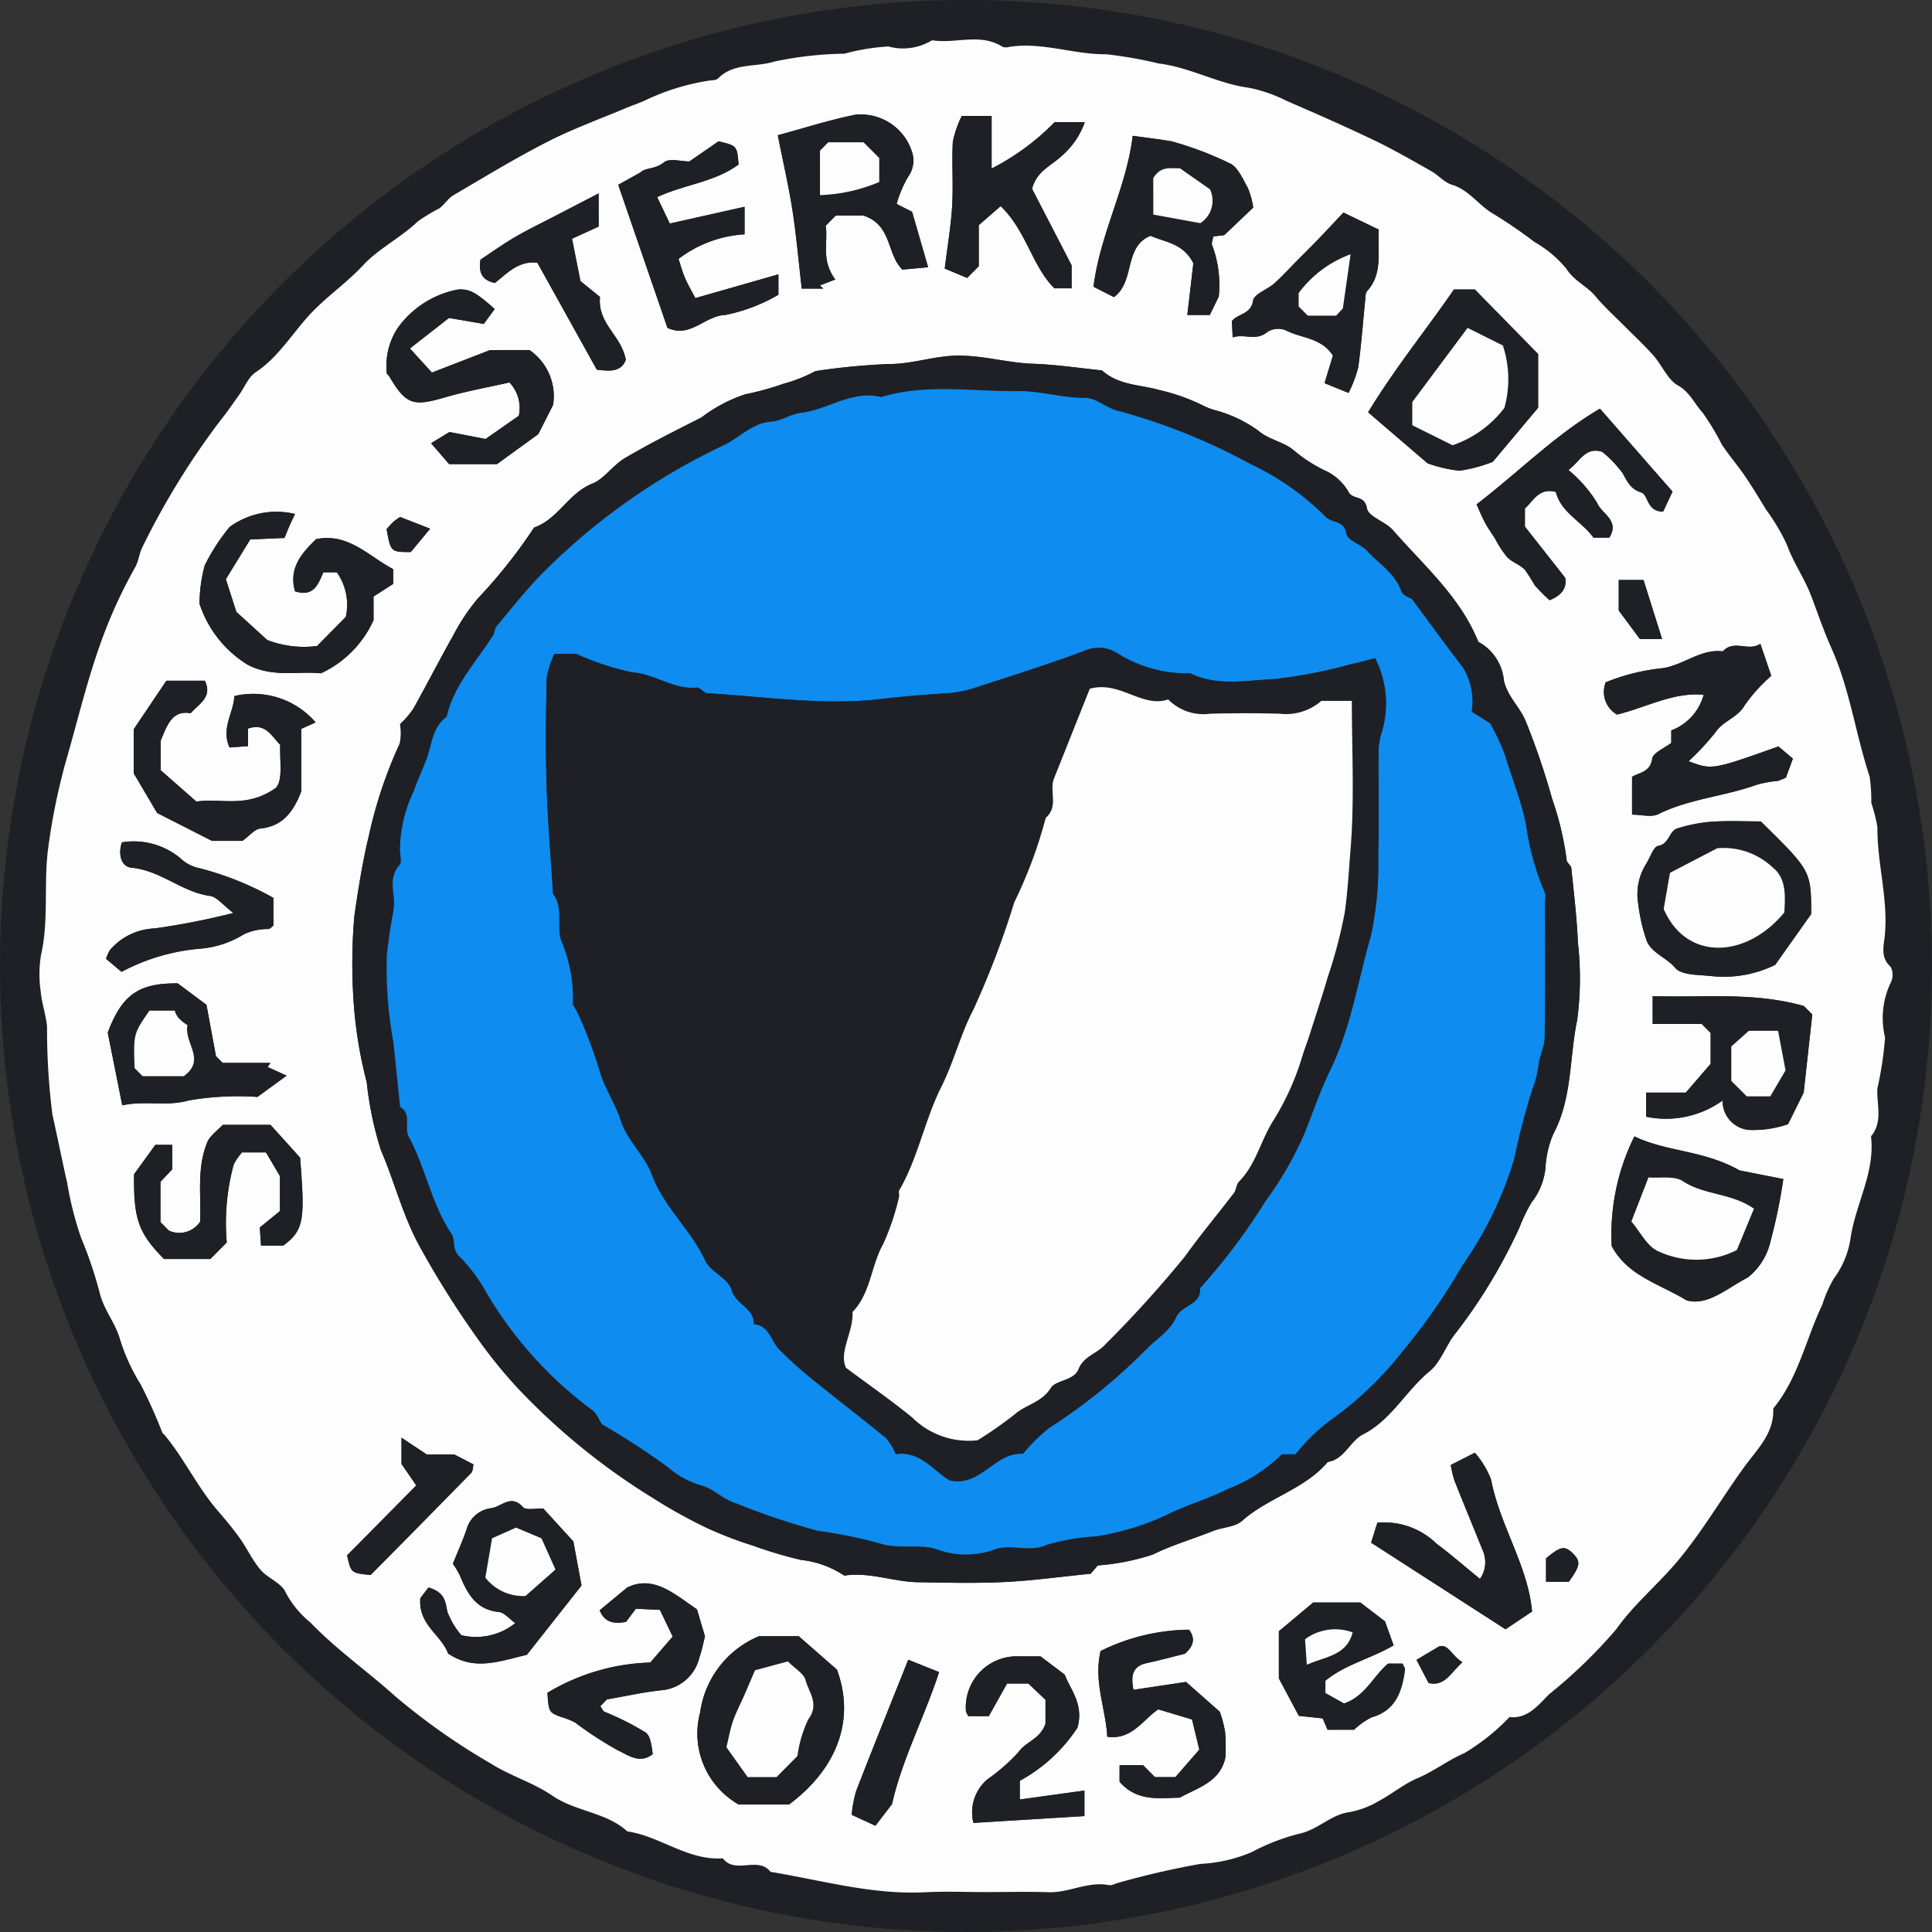 <svg id="Ebene_1" data-name="Ebene 1" xmlns="http://www.w3.org/2000/svg" viewBox="0 0 100 100"><rect x="0" y="0" width="100" height="100" fill="#333333" stroke="none"/><defs><style>.cls-1{fill:#1f2025;}.cls-2{fill:#fdfdfd;}.cls-3{fill:#0e8cef;}</style></defs><title>Zeichenfläche 1</title><circle class="cls-1" cx="50" cy="50" r="50"/><g id="upjgQG"><path class="cls-1" d="M78.133,88.874c.956.116,1.533-.674,2.06-1.191a25.807,25.807,0,0,0,3.468-3.36c.941-1.334,2.244-2.383,3.292-3.669,1.226-1.5,2.2-3.167,3.33-4.726.659-.91,1.559-1.736,1.5-3.025,1.3-1.577,1.689-3.592,2.543-5.384a6.572,6.572,0,0,1,.587-1.334,4.631,4.631,0,0,0,.865-2.056c.251-1.8,1.287-3.428,1.065-5.313.632-.749.288-1.643.328-2.47a18.387,18.387,0,0,0,.4-2.647,4.252,4.252,0,0,1,.287-2.827.9.9,0,0,0,0-.834c-.548-.486-.352-1.1-.3-1.621.183-1.9-.4-3.728-.383-5.609a8.627,8.627,0,0,0-.317-1.251,8.77,8.77,0,0,0-.086-1.362c-.728-2.2-1.025-4.529-1.983-6.661-.395-.878-.7-1.8-1.046-2.7s-.912-1.7-1.243-2.617A10.373,10.373,0,0,0,91.424,26.4c-.371-.6-.734-1.208-1.131-1.791-.373-.547-.811-1.049-1.175-1.6a12.824,12.824,0,0,0-1-1.657c-.419-.457-.647-1.053-1.271-1.4-.531-.3-.813-1.029-1.25-1.528-.457-.52-.968-.992-1.455-1.484-.528-.534-1.094-1.036-1.572-1.612-.442-.533-1.1-.781-1.5-1.421a5.976,5.976,0,0,0-1.645-1.377,25.2,25.2,0,0,0-2.154-1.472c-.748-.437-1.233-1.226-2.117-1.491-.4-.119-.707-.5-1.085-.712-.978-.551-1.952-1.114-2.963-1.6-1.486-.712-3-1.375-4.508-2.029a7.651,7.651,0,0,0-1.955-.68C63.03,4.335,61.6,3.487,59.981,3.293a22.166,22.166,0,0,0-2.718-.479c-1.692.015-3.324-.649-5.026-.383a.563.563,0,0,1-.339,0c-1.163-.744-2.444-.146-3.652-.342a2.9,2.9,0,0,1-2.266.322,11.114,11.114,0,0,0-2.272.373,18.589,18.589,0,0,0-3.629.408c-.963.3-2.1.052-2.914.874-.1.1-.306.092-.465.112a11.841,11.841,0,0,0-3.363,1.046c-.29.131-.6.228-.889.352-1.371.578-2.778,1.085-4.1,1.76-1.668.851-3.273,1.83-4.891,2.779-.279.164-.462.488-.73.68a9.23,9.23,0,0,0-1.1.663c-.884.85-2.038,1.415-2.829,2.267-.821.885-1.807,1.566-2.64,2.425-.989,1.02-1.7,2.313-2.928,3.122-.382.252-.581.786-.869,1.187-.321.447-.63.905-.977,1.332A39.548,39.548,0,0,0,7.377,28.3c-.174.327-.2.737-.381,1.057A25.138,25.138,0,0,0,5.2,33.31c-.711,1.985-1.194,4.037-1.778,6.058A32.629,32.629,0,0,0,2.5,43.84c-.26,1.839.044,3.743-.381,5.6a6.205,6.205,0,0,0-.009,1.91c.054.6.265,1.178.322,1.775a35.456,35.456,0,0,0,.28,4.576c.26,1.165.5,2.355.765,3.528A17.32,17.32,0,0,0,4.2,64.068a21.226,21.226,0,0,1,.975,2.9c.224.863.812,1.533,1.04,2.354a10.077,10.077,0,0,0,1.071,2.345A26.324,26.324,0,0,1,8.4,74.156c.022.05.082.08.119.125,1.019,1.23,1.7,2.7,2.754,3.921.381.44.785.926,1.138,1.42.378.53.653,1.143,1.072,1.633.381.445,1.1.688,1.3,1.175a5.083,5.083,0,0,0,1.277,1.55c1.364,1.416,2.981,2.545,4.433,3.855a34.2,34.2,0,0,0,4.96,3.48c1,.625,2.185.979,3.11,1.617,1.236.852,2.8.857,3.906,1.864,1.707.249,3.131,1.522,4.941,1.394.654.85,1.814-.139,2.471.7,2.66.438,5.275,1.2,8.013,1.055,1.031-.054,2.067-.009,3.1-.009,1.091,0,2.183-.028,3.273.008,1.065.035,2.048-.579,3.132-.366.142.028.308-.077.464-.116a42.689,42.689,0,0,1,4.265-.983,7.745,7.745,0,0,0,2.663-.614,10.88,10.88,0,0,1,2.526-.966c.913-.219,1.59-.967,2.474-1.091a4.556,4.556,0,0,0,1.509-.548c.713-.373,1.348-.916,2.083-1.226.841-.356,1.556-.92,2.4-1.284A11.026,11.026,0,0,0,78.133,88.874Z"/><path class="cls-2" d="M78.133,88.874a11.026,11.026,0,0,1-2.347,1.873c-.846.364-1.561.928-2.4,1.284-.735.31-1.37.853-2.083,1.226a4.556,4.556,0,0,1-1.509.548c-.884.124-1.561.872-2.474,1.091a10.88,10.88,0,0,0-2.526.966,7.745,7.745,0,0,1-2.663.614,42.689,42.689,0,0,0-4.265.983c-.156.039-.322.144-.464.116-1.084-.213-2.067.4-3.132.366-1.09-.036-2.182-.008-3.273-.008-1.033,0-2.069-.045-3.1.009-2.738.143-5.353-.617-8.013-1.055-.657-.836-1.817.153-2.471-.7-1.81.128-3.234-1.145-4.941-1.394-1.109-1.007-2.67-1.012-3.906-1.864-.925-.638-2.108-.992-3.11-1.617a34.2,34.2,0,0,1-4.96-3.48c-1.452-1.31-3.069-2.439-4.433-3.855a5.083,5.083,0,0,1-1.277-1.55c-.2-.487-.919-.73-1.3-1.175-.419-.49-.694-1.1-1.072-1.633-.353-.494-.757-.98-1.138-1.42-1.057-1.222-1.735-2.691-2.754-3.921-.037-.045-.1-.075-.119-.125a26.324,26.324,0,0,0-1.118-2.491A10.077,10.077,0,0,1,6.212,69.32c-.228-.821-.816-1.491-1.04-2.354a21.226,21.226,0,0,0-.975-2.9,17.32,17.32,0,0,1-.718-2.836c-.269-1.173-.5-2.363-.765-3.528a35.456,35.456,0,0,1-.28-4.576c-.057-.6-.268-1.178-.322-1.775a6.205,6.205,0,0,1,.009-1.91c.425-1.86.121-3.764.381-5.6a32.629,32.629,0,0,1,.919-4.472C4.005,37.347,4.488,35.3,5.2,33.31A25.138,25.138,0,0,1,7,29.356c.181-.32.207-.73.381-1.057a39.548,39.548,0,0,1,4.009-6.513c.347-.427.656-.885.977-1.332.288-.4.487-.935.869-1.187,1.224-.809,1.939-2.1,2.928-3.122.833-.859,1.819-1.54,2.64-2.425.791-.852,1.945-1.417,2.829-2.267a9.23,9.23,0,0,1,1.1-.663c.268-.192.451-.516.73-.68,1.618-.949,3.223-1.928,4.891-2.779,1.323-.675,2.73-1.182,4.1-1.76.294-.124.6-.221.889-.352A11.841,11.841,0,0,1,36.7,4.173c.159-.02.369-.015.465-.112.811-.822,1.951-.57,2.914-.874a18.589,18.589,0,0,1,3.629-.408,11.114,11.114,0,0,1,2.272-.373,2.9,2.9,0,0,0,2.266-.322c1.208.2,2.489-.4,3.652.342a.563.563,0,0,0,.339,0c1.7-.266,3.334.4,5.026.383a22.166,22.166,0,0,1,2.718.479c1.616.194,3.049,1.042,4.663,1.255a7.651,7.651,0,0,1,1.955.68c1.512.654,3.022,1.317,4.508,2.029,1.011.484,1.985,1.047,2.963,1.6.378.212.689.593,1.085.712.884.265,1.369,1.054,2.117,1.491a25.2,25.2,0,0,1,2.154,1.472,5.976,5.976,0,0,1,1.645,1.377c.4.64,1.053.888,1.5,1.421.478.576,1.044,1.078,1.572,1.612.487.492,1,.964,1.455,1.484.437.5.719,1.23,1.25,1.528.624.349.852.945,1.271,1.4a12.824,12.824,0,0,1,1,1.657c.364.553.8,1.055,1.175,1.6.4.583.76,1.19,1.131,1.791A10.373,10.373,0,0,1,92.5,28.218c.331.922.9,1.714,1.243,2.617s.651,1.821,1.046,2.7c.958,2.132,1.255,4.461,1.983,6.661a8.77,8.77,0,0,1,.086,1.362,8.627,8.627,0,0,1,.317,1.251c-.019,1.881.566,3.713.383,5.609-.05.524-.246,1.135.3,1.621a.9.9,0,0,1,0,.834,4.252,4.252,0,0,0-.287,2.827,18.387,18.387,0,0,1-.4,2.647c-.04.827.3,1.721-.328,2.47.222,1.885-.814,3.517-1.065,5.313a4.631,4.631,0,0,1-.865,2.056,6.572,6.572,0,0,0-.587,1.334c-.854,1.792-1.247,3.807-2.543,5.384.058,1.289-.842,2.115-1.5,3.025-1.131,1.559-2.1,3.222-3.33,4.726-1.048,1.286-2.351,2.335-3.292,3.669a25.807,25.807,0,0,1-3.468,3.36C79.666,88.2,79.089,88.99,78.133,88.874ZM56.824,81.025a11.768,11.768,0,0,0,2.843-.562c1.016-.5,2.084-.806,3.119-1.22.494-.2,1.13-.2,1.5-.522,1.362-1.208,3.237-1.633,4.442-3.054.872-.135,1.133-1.075,1.826-1.428,1.464-.747,2.213-2.255,3.441-3.264.6-.493.857-1.389,1.378-2.008a27.775,27.775,0,0,0,3.271-5.427,8.719,8.719,0,0,1,.627-1.3,3.43,3.43,0,0,0,.724-1.8,5.064,5.064,0,0,1,.4-1.733c.994-1.868.831-3.953,1.241-5.92a16.447,16.447,0,0,0,.038-3.994c-.056-1.29-.21-2.576-.342-3.861-.015-.145-.233-.273-.241-.415a15.536,15.536,0,0,0-.752-3.167,37.334,37.334,0,0,0-1.346-3.968c-.3-.777-.947-1.291-1.149-2.142a2.535,2.535,0,0,0-1.325-2.018c-.942-2.338-2.821-3.949-4.416-5.777-.391-.448-1.278-.7-1.35-1.133-.113-.689-.7-.444-.931-.813a2.727,2.727,0,0,0-1.093-1.073,7.452,7.452,0,0,1-1.784-1.133c-.527-.427-1.285-.535-1.817-1a6.792,6.792,0,0,0-2.16-1.039,3.647,3.647,0,0,1-.6-.211,10.128,10.128,0,0,0-2.406-.863c-.967-.274-2.056-.229-2.927-1.007-1.148-.116-2.356-.3-3.569-.343-1.283-.045-2.513-.415-3.817-.422-1.252-.007-2.4.443-3.645.436a34.913,34.913,0,0,0-3.8.367,7.573,7.573,0,0,1-1.626.646,15.133,15.133,0,0,1-2.006.556,7.666,7.666,0,0,0-2.269,1.2c-1.333.674-2.671,1.345-3.957,2.1-.607.358-1.092,1.087-1.672,1.314-1.258.493-1.787,1.857-3.029,2.279a26.8,26.8,0,0,1-2.906,3.666,10.29,10.29,0,0,0-1.269,1.9c-.716,1.263-1.373,2.56-2.084,3.826a5.084,5.084,0,0,1-.68.789,2.5,2.5,0,0,1-.019,1.008,23.078,23.078,0,0,0-1.59,4.74c-.335,1.388-.556,2.8-.757,4.194a28.768,28.768,0,0,0-.042,4.347,22.54,22.54,0,0,0,.684,4.24,17.622,17.622,0,0,0,.736,3.523c.7,1.622,1.118,3.346,1.977,4.927a48.071,48.071,0,0,0,3.317,5.219,24.682,24.682,0,0,0,1.822,2.2,34.423,34.423,0,0,0,6.978,5.661A26.924,26.924,0,0,0,36.615,79.1a20.9,20.9,0,0,0,2.381.91,21.887,21.887,0,0,0,2.453.729,5.045,5.045,0,0,1,2.252.815c1.3-.2,2.539.322,3.817.342,1.492.025,2.987.062,4.476-.01,1.445-.07,2.883-.272,4.459-.429ZM83.7,36.986c1.546-.385,2.918-1.167,4.482-1.028a2.732,2.732,0,0,1-1.677,1.848v.645c-.365.285-.94.509-.986.815-.1.7-.633.7-1.044.941v1.959c.479,0,1,.153,1.362-.026,1.613-.8,3.408-.916,5.063-1.51a5.716,5.716,0,0,1,1.117-.21,2.683,2.683,0,0,0,.423-.173l.359-.979-.746-.63c-3.435,1.22-3.435,1.22-4.653.765a13.239,13.239,0,0,0,1.4-1.512c.408-.595,1.149-.745,1.52-1.411a8.582,8.582,0,0,1,1.358-1.5l-.564-1.658c-.612.425-1.363-.245-1.944.394-1.138-.142-2.01.7-3.106.869a10.638,10.638,0,0,0-2.951.732A1.339,1.339,0,0,0,83.7,36.986ZM12.953,27.921l1.775-.08c.094-.231.172-.431.257-.626s.171-.369.286-.614a4.118,4.118,0,0,0-3.386.675A10.4,10.4,0,0,0,10.6,29.262a7.862,7.862,0,0,0-.271,1.981,5.841,5.841,0,0,0,2.478,3.151c1.3.694,2.627.326,3.807.454A5.543,5.543,0,0,0,19.336,32.1v-1.22l1.017-.654V29.46c-1.265-.66-2.317-1.891-3.985-1.552-.763.726-1.436,1.515-1.095,2.7.962.309,1.2-.365,1.464-.983h.7A2.908,2.908,0,0,1,17.9,31.93l-1.49,1.508a5.3,5.3,0,0,1-2.578-.311l-1.6-1.458-.543-1.69Zm2.64,13.04V37.726l.746-.333a4.256,4.256,0,0,0-4.208-1.364c-.033.868-.7,1.663-.248,2.66l.954-.069v-.908c.918-.319,1.225.4,1.668.839-.026.913.147,1.836-.228,2.233-1.531,1.08-2.852.505-4.111.707L8.318,39.866v-1.53c.35-.848.606-1.585,1.554-1.419.415-.482,1.148-.827.731-1.683H8.612l-1.69,2.512v2.28l1.21,2.052,2.838,1.444h1.579c.374-.27.628-.6.913-.634C14.5,42.778,15.123,42.2,15.593,40.961Zm69,17.86A11.419,11.419,0,0,0,83.42,64.5c.834,1.536,2.372,1.908,3.876,2.805,1.092.317,2.112-.642,3.177-1.188a3.335,3.335,0,0,0,1.171-1.889,27.561,27.561,0,0,0,.658-3.2l-2.266-.447C88.188,59.526,86.262,59.628,84.6,58.821Zm-57.2-40.7H25.369l-3.012,1.165-1.138-1.249,2.022-1.579,1.8.309.566-.771c-.983-.876-1.295-1.039-1.887-1.012a4.972,4.972,0,0,0-3.131,1.993,3.556,3.556,0,0,0-.561,2.375.7.7,0,0,1,.12.124c.863,1.466,1.235,1.574,2.86,1.1,1.125-.329,2.285-.535,3.362-.78a1.91,1.91,0,0,1,.485,1.727l-1.721,1.2-1.87-.36-.948.579.932,1.082h2.474l2.141-1.555.765-1.512A2.89,2.89,0,0,0,27.4,18.117Zm29.2-3.279,1.063.538c1.106-.8.488-2.6,1.892-3.174.751.337,1.7.381,2.218,1.425L61.456,16.3h1.167l.46-.948a5.846,5.846,0,0,0-.336-2.652c-.061-.112.036-.312.058-.465l.562-.065,1.5-1.428a4.049,4.049,0,0,0-.277-1.014c-.263-.479-.547-1.138-.973-1.292a17.452,17.452,0,0,0-2.979-1.124c-.632-.107-1.27-.181-2.009-.284C58.313,9.687,56.943,12.094,56.6,14.838ZM40.258,7c.284,1.433.57,2.661.761,3.9.2,1.322.318,2.658.477,4.037h1.116l-.174-.164.8-.307c-.756-.995-.366-1.935-.5-2.78l.525-.532h1.421c1.5.5,1.189,1.975,2.02,2.8l1.333-.122-.83-2.87-.8-.405a5.871,5.871,0,0,1,.6-1.418,1.423,1.423,0,0,0,.188-1.3,2.777,2.777,0,0,0-2.935-1.9C42.964,6.2,41.691,6.61,40.258,7Zm1.084,77.692H39.281a5.02,5.02,0,0,0-3.046,3.951,4.221,4.221,0,0,0,2,4.76h2.6c2.307-1.715,3.5-4.2,2.48-6.981Zm49.8-42.173c-.859,0-1.722-.043-2.578.015a7.934,7.934,0,0,0-1.746.347c-.43.129-.4.8-.985.9-.252.046-.413.6-.616.917a2.954,2.954,0,0,0-.419,2.082,9,9,0,0,0,.433,1.9c.258.655,1.02.87,1.477,1.412.331.391,1.206.356,1.848.425a6.033,6.033,0,0,0,3.329-.577l1.863-2.632C93.743,45.076,93.743,45.076,91.137,42.515ZM75.256,14.984c-1.436,2.087-3.058,4.074-4.442,6.354l3.077,2.64a7.057,7.057,0,0,0,1.647.383,7.7,7.7,0,0,0,1.726-.458l2.349-2.8V18.324l-3.275-3.34ZM48.9,13.9l1.163.487.6-.609V11.653l1.134-.986c1.328,1.273,1.625,3.107,2.782,4.254h.89V13.732L53.422,9.774c.229-.92,1-1.2,1.527-1.7a4.091,4.091,0,0,0,1.2-1.751H54.586a12.517,12.517,0,0,1-3.26,2.4V6H49.783a5.491,5.491,0,0,0-.464,1.333c-.059,1.1.03,2.206-.034,3.3C49.223,11.692,49.043,12.735,48.9,13.9ZM93.372,52.073c-2.623-.748-5.215-.42-7.83-.514V53h2.539l.46.464v1.6l-1.285,1.49H85.2V57.8a5.031,5.031,0,0,0,3.964-.836,1.494,1.494,0,0,0,1.4,1.523,5.46,5.46,0,0,0,1.987-.3l.808-1.634c.154-1.4.307-2.784.445-4.042ZM80.529,25.462c.275,1.078,1.36,1.539,1.946,2.364H83.3c.554-.9-.411-1.228-.637-1.8a6.95,6.95,0,0,0-1.482-1.7c.61-.449.876-1.217,1.749-.939A5.893,5.893,0,0,1,83.994,24.5c.248.443.4.809.964.993.366.118.26.981,1.124.987l.487-1.036-3.756-4.293c-2.327,1.362-4.186,3.268-6.388,4.953.126.274.266.621.441.949.152.286.345.551.519.826a5.558,5.558,0,0,0,.62.951c.255.263.649.387.912.646a9.36,9.36,0,0,1,.52.815,9.858,9.858,0,0,0,.768.773c.689-.274.894-.684.809-1.158l-2.086-2.653V26.32C79.374,25.918,79.66,25.232,80.529,25.462ZM35.991,15.43c-.2-.381-.39-.7-.537-1.046-.139-.325-.231-.672-.333-.981a6.228,6.228,0,0,1,3.418-1.277V10.7l-3.871.869L34.015,10.2c1.415-.659,2.97-.769,4.213-1.687-.077-.967-.077-.967-1.035-1.2L35.682,8.358c-.431,0-1.029-.183-1.31.041-.482.385-.95.263-1.222.526L32,9.566l2.547,7.406c1.187.551,1.925-.628,3-.669a8.934,8.934,0,0,0,2.743-1.047V14.2Zm-12.8,70.154c1.357.915,2.63.409,4.08.067L30.1,82.067l-.421-2.282-1.552-1.7c-.409-.02-.9.1-1.059-.078-.621-.69-1.1-.017-1.643.056a1.507,1.507,0,0,0-1.282,1.13c-.215.6-.477,1.19-.7,1.746a4.9,4.9,0,0,1,.36.6c.388.94.834,1.776,2.012,1.895.292.03.553.363.858.577a3.234,3.234,0,0,1-2.793.626,4.063,4.063,0,0,1-.726-1.221c-.1-.528-.128-.994-.971-1.248l-.424.547C21.635,84.1,22.843,84.611,23.192,85.584ZM11.736,64.31a11.585,11.585,0,0,1,.363-4.042,3.079,3.079,0,0,1,.428-.62h1.24l.723,1.226v1.808l-1.042.85.063.934h1.151c1.1-.8,1.119-1.372.873-4.548L14,58.22h-2.47c-.281.307-.658.556-.8.9-.553,1.34-.311,2.78-.37,4.114a1.291,1.291,0,0,1-1.625.456l-.429-.435V61.172l.609-.647V59.258H8.042l-1.1,1.521c-.027,2.331.222,3.03,1.548,4.386h2.4ZM56.965,85.458c-.37,1.595.272,2.982.346,4.431,1.271.188,1.858-.893,2.64-1.417L61.7,89l.378,1.559-1.239,1.425h-1.06l-.61-.618H57.949v.856c.916,1.062,2.118.836,3.112.824,1.021-.548,2.087-.83,2.364-2.069a9.323,9.323,0,0,0-.014-1.332,6.4,6.4,0,0,0-.274-1.045l-1.748-1.541-2.719.408c-.155-.747-.043-1.228.686-1.384.631-.134,1.255-.306,1.975-.484.326-.3.625-.689.215-1.242A10.528,10.528,0,0,0,56.965,85.458ZM36.489,84.7l-.417-1.4c-1.151-.774-2.243-1.8-3.612-1.126l-1.42,1.175c.221.565.645.74,1.361.6l.513-.679,1.243.059.661,1.382-1.161,1.344a10.916,10.916,0,0,0-5.322,1.566c.065.992.076,1.011.693,1.246a3.884,3.884,0,0,1,.739.293,19.532,19.532,0,0,0,2.174,1.417c.541.251,1.164.753,1.841.22-.083-.71-.174-1.047-.463-1.179a13.769,13.769,0,0,0-2-1c-.105-.029-.171-.2-.249-.305l.347-.351c1-.171,1.906-.381,2.826-.473a2.213,2.213,0,0,0,1.957-1.7C36.326,85.436,36.4,85.064,36.489,84.7ZM79.3,83.412c-.216-2.379-1.672-4.452-2.124-6.836a4.782,4.782,0,0,0-.836-1.383l-1.248.634a5.789,5.789,0,0,0,.193.813c.47,1.191.965,2.372,1.441,3.561a1.52,1.52,0,0,1-.121,1.524c-.8-.652-1.5-1.264-2.245-1.819a3.883,3.883,0,0,0-3.068-1.09l-.322,1.033c2.4,1.547,4.66,3,6.955,4.482ZM71.364,11.883,69.533,11c-.488.517-.877.937-1.273,1.349-.359.373-.726.736-1.089,1.1-.4.408-.79.837-1.217,1.219-.359.32-1.041.542-1.095.885-.115.736-.8.672-1.1,1.068l.043.842c.61-.215,1.2.21,1.787-.28a1.053,1.053,0,0,1,.957-.093c.791.421,1.829.363,2.443,1.312l-.432,1.426,1.238.506a6.509,6.509,0,0,0,.5-1.309c.161-1.158.244-2.327.363-3.491.016-.162.006-.371.1-.473C71.58,14.167,71.3,13.061,71.364,11.883ZM56.129,94V92.678l-3.345.463v-.968a8.347,8.347,0,0,0,2.982-2.746c.355-1.22-.392-2.014-.652-2.745l-1.254-.948c-.286,0-.685,0-1.084,0a2.638,2.638,0,0,0-2.782,2.8c0,.095.082.2.126.291h1.06l.947-1.689h1.1l.888.841v1.235c-.283.82-1.016.919-1.405,1.483a9.81,9.81,0,0,1-1.6,1.4,2.235,2.235,0,0,0-.725,2.254ZM67.972,82.946l-1.778,1.487v2.441l1.034,1.937,1.233.133.254.587h1.371A3.766,3.766,0,0,1,71,88.887c1.252-.355,1.569-1.342,1.722-2.458.012-.091-.074-.2-.125-.321h-.75c-.741.625-1.2,1.711-2.282,2.064l-.962-.538v-.641c1.04-.852,2.328-1.127,3.531-1.829l-.447-1.243-1.275-.975ZM9.2,50.9c-2.038-.019-2.891.6-3.624,2.549l.752,3.764c1.2-.263,2.3.074,3.45-.256a14.912,14.912,0,0,1,3.545-.18l1.512-1.1-.986-.449.149-.21H11.527l-.349-.353-.491-2.657Zm4.951-4.424A15.857,15.857,0,0,0,10.157,44.9a1.959,1.959,0,0,1-.829-.48A3.779,3.779,0,0,0,6.31,43.6c-.217.659-.016,1.266.5,1.313,1.5.137,2.607,1.265,4.069,1.462.34.046.633.449,1.2.88a37.782,37.782,0,0,1-4.07.8A3.214,3.214,0,0,0,5.7,49.163a1.842,1.842,0,0,0-.21.468l.8.674a10.471,10.471,0,0,1,4.074-1.2,5.073,5.073,0,0,0,2.257-.744,2.9,2.9,0,0,1,1.275-.273c.094-.016.173-.119.254-.179ZM30.984,10.011,28.8,11.146c-.71.37-1.435.714-2.126,1.117-.64.372-1.244.808-1.8,1.175-.117.683.1,1.08.746,1.207.629-.494,1.2-1.151,2.194-1.052l3.079,5.54c.576.067,1.245.171,1.5-.506-.216-1.267-1.471-1.85-1.335-3.256l-1.013-.823-.435-2.191,1.379-.631ZM22.09,75.284l-1.309-.869v1.358l.764,1.113-3.581,3.62c.206.917.206.917,1.22,1.014q2.605-2.635,5.2-5.278c.095-.1.085-.3.122-.444l-.992-.514ZM47.011,85.908c-.935,2.346-1.833,4.567-2.7,6.8a6.374,6.374,0,0,0-.229,1.227l1.227.566.858-1.122c.5-2.265,1.657-4.46,2.436-6.831ZM86.03,33.078l-.962-3.058H83.786V31.6l1.095,1.475ZM75.694,86.037c-.582-.361-.742-.989-1.225-.808l-1.151.685.626,1.2C74.781,87.3,75.05,86.623,75.694,86.037ZM20.011,27.386c.213,1.187.213,1.187,1.254,1.187l1-1.209-1.556-.605a4.165,4.165,0,0,0-.36.264C20.224,27.14,20.117,27.27,20.011,27.386ZM81.2,81.873c.586-.81.624-1.046.245-1.433-.447-.457-.667-.417-1.423.222v1.211Z"/><path class="cls-1" d="M56.824,81.025l-.371.43c-1.576.157-3.014.359-4.459.429-1.489.072-2.984.035-4.476.01-1.278-.02-2.516-.546-3.817-.342a5.045,5.045,0,0,0-2.252-.815A21.887,21.887,0,0,1,39,80.008a20.9,20.9,0,0,1-2.381-.91,26.924,26.924,0,0,1-2.806-1.555,34.423,34.423,0,0,1-6.978-5.661,24.682,24.682,0,0,1-1.822-2.2,48.071,48.071,0,0,1-3.317-5.219c-.859-1.581-1.273-3.3-1.977-4.927a17.622,17.622,0,0,1-.736-3.523,22.54,22.54,0,0,1-.684-4.24,28.768,28.768,0,0,1,.042-4.347c.2-1.4.422-2.806.757-4.194a23.078,23.078,0,0,1,1.59-4.74,2.5,2.5,0,0,0,.019-1.008,5.084,5.084,0,0,0,.68-.789c.711-1.266,1.368-2.563,2.084-3.826a10.29,10.29,0,0,1,1.269-1.9,26.8,26.8,0,0,0,2.906-3.666c1.242-.422,1.771-1.786,3.029-2.279.58-.227,1.065-.956,1.672-1.314,1.286-.758,2.624-1.429,3.957-2.1a7.666,7.666,0,0,1,2.269-1.2,15.133,15.133,0,0,0,2.006-.556,7.573,7.573,0,0,0,1.626-.646,34.913,34.913,0,0,1,3.8-.367c1.241.007,2.393-.443,3.645-.436,1.3.007,2.534.377,3.817.422,1.213.043,2.421.227,3.569.343.871.778,1.96.733,2.927,1.007a10.128,10.128,0,0,1,2.406.863,3.647,3.647,0,0,0,.6.211,6.792,6.792,0,0,1,2.16,1.039c.532.462,1.29.57,1.817,1a7.452,7.452,0,0,0,1.784,1.133A2.727,2.727,0,0,1,69.82,25.5c.231.369.818.124.931.813.072.438.959.685,1.35,1.133,1.595,1.828,3.474,3.439,4.416,5.777a2.535,2.535,0,0,1,1.325,2.018c.2.851.847,1.365,1.149,2.142a37.334,37.334,0,0,1,1.346,3.968,15.536,15.536,0,0,1,.752,3.167c.008.142.226.27.241.415.132,1.285.286,2.571.342,3.861a16.447,16.447,0,0,1-.038,3.994c-.41,1.967-.247,4.052-1.241,5.92a5.064,5.064,0,0,0-.4,1.733,3.43,3.43,0,0,1-.724,1.8,8.719,8.719,0,0,0-.627,1.3,27.775,27.775,0,0,1-3.271,5.427c-.521.619-.778,1.515-1.378,2.008-1.228,1.009-1.977,2.517-3.441,3.264-.693.353-.954,1.293-1.826,1.428-1.2,1.421-3.08,1.846-4.442,3.054-.367.325-1,.324-1.5.522-1.035.414-2.1.722-3.119,1.22A11.768,11.768,0,0,1,56.824,81.025ZM73.084,31.01c-.066-.046-.481-.174-.568-.421-.329-.925-1.144-1.392-1.744-2.053-.32-.354-1.038-.555-1.088-.9-.108-.728-.768-.532-1.092-.9a13.736,13.736,0,0,0-3.859-2.706,31.545,31.545,0,0,0-6.958-2.786c-.557-.155-1.078-.652-1.612-.646-1.185.014-2.327-.367-3.474-.351-2.363.033-4.757-.4-7.092.311-1.505-.377-2.742.653-4.149.816-.519.06-1.009.418-1.525.454-.992.069-1.626.818-2.439,1.208A33.163,33.163,0,0,0,28,29.743c-.823.845-1.556,1.781-2.316,2.687-.1.114-.082.317-.166.449-.861,1.373-2.029,2.565-2.407,4.22-.736.537-.764,1.416-1.038,2.179-.2.554-.47,1.083-.65,1.643a7.079,7.079,0,0,0-.729,3.184c.032.225.091.549-.025.675-.651.713-.172,1.553-.309,2.317s-.26,1.526-.345,2.3a21.126,21.126,0,0,0,.339,4.559c.118,1.114.23,2.227.345,3.341.634.37.184,1.058.453,1.554.869,1.6,1.17,3.467,2.2,5,.244.362,0,.838.458,1.225a8.664,8.664,0,0,1,1.365,1.845,20.475,20.475,0,0,0,5.455,6.058c.247.163.367.523.511.739a38.946,38.946,0,0,1,3.408,2.215,4.482,4.482,0,0,0,1.692.94c.691.173,1.139.73,1.863.945a35.441,35.441,0,0,0,4.235,1.422,23.835,23.835,0,0,1,3.184.648c1.027.324,2.042,0,2.968.311a4.355,4.355,0,0,0,3.011-.006c.83-.291,1.771.177,2.665-.228a10.9,10.9,0,0,1,2.561-.44,13.592,13.592,0,0,0,3.684-1.128c1-.506,2.082-.787,3.089-1.31a8.3,8.3,0,0,0,2.844-1.814h.7a10.272,10.272,0,0,1,1.73-1.705,17.8,17.8,0,0,0,3.824-3.635,31.4,31.4,0,0,0,3.085-4.438,18.983,18.983,0,0,0,2.676-5.5,36.656,36.656,0,0,1,.945-3.614,5.413,5.413,0,0,0,.32-1.262c.053-.482.308-.949.315-1.426.035-2.322.016-4.646.016-6.969,0-.175.062-.382-.01-.518a13.79,13.79,0,0,1-.983-3.589c-.268-1.227-.725-2.376-1.09-3.56a11.468,11.468,0,0,0-.759-1.616l-.952-.6a3.4,3.4,0,0,0-.432-2.258c-.366-.486-.734-.97-1.1-1.458C74.193,32.52,73.749,31.914,73.084,31.01Z"/><path class="cls-1" d="M83.7,36.986a1.339,1.339,0,0,1-.584-1.67,10.638,10.638,0,0,1,2.951-.732c1.1-.171,1.968-1.011,3.106-.869.581-.639,1.332.031,1.944-.394l.564,1.658a8.582,8.582,0,0,0-1.358,1.5c-.371.666-1.112.816-1.52,1.411A13.239,13.239,0,0,1,87.4,39.4c1.218.455,1.218.455,4.653-.765l.746.63-.359.979a2.683,2.683,0,0,1-.423.173,5.716,5.716,0,0,0-1.117.21c-1.655.594-3.45.713-5.063,1.51-.362.179-.883.026-1.362.026V40.207c.411-.236.939-.243,1.044-.941.046-.306.621-.53.986-.815v-.645a2.732,2.732,0,0,0,1.677-1.848C86.622,35.819,85.25,36.6,83.7,36.986Z"/><path class="cls-1" d="M12.953,27.921,11.69,29.979l.543,1.69,1.6,1.458a5.3,5.3,0,0,0,2.578.311L17.9,31.93a2.908,2.908,0,0,0-.467-2.309h-.7c-.263.618-.5,1.292-1.464.983-.341-1.181.332-1.97,1.095-2.7,1.668-.339,2.72.892,3.985,1.552v.761l-1.017.654V32.1a5.543,5.543,0,0,1-2.723,2.753c-1.18-.128-2.512.24-3.807-.454a5.841,5.841,0,0,1-2.478-3.151,7.862,7.862,0,0,1,.271-1.981,10.4,10.4,0,0,1,1.286-1.986,4.118,4.118,0,0,1,3.386-.675c-.115.245-.205.428-.286.614s-.163.395-.257.626Z"/><path class="cls-1" d="M15.593,40.961c-.47,1.236-1.094,1.817-2.131,1.927-.285.031-.539.364-.913.634H10.97L8.132,42.078l-1.21-2.052v-2.28l1.69-2.512H10.6c.417.856-.316,1.2-.731,1.683-.948-.166-1.2.571-1.554,1.419v1.53l1.848,1.625c1.259-.2,2.58.373,4.111-.707.375-.4.2-1.32.228-2.233-.443-.44-.75-1.158-1.668-.839v.908l-.954.069c-.455-1,.215-1.792.248-2.66a4.256,4.256,0,0,1,4.208,1.364l-.746.333Z"/><path class="cls-1" d="M84.6,58.821c1.666.807,3.592.705,5.44,1.759l2.266.447a27.561,27.561,0,0,1-.658,3.2,3.335,3.335,0,0,1-1.171,1.889c-1.065.546-2.085,1.5-3.177,1.188-1.5-.9-3.042-1.269-3.876-2.805A11.419,11.419,0,0,1,84.6,58.821Zm.729,2.122-.887,2.28c.455.535.813,1.284,1.385,1.539A4.638,4.638,0,0,0,89.9,64.7l.887-2.137c-1.171-.822-2.571-.693-3.671-1.419C86.66,60.845,85.917,61,85.325,60.943Z"/><path class="cls-1" d="M27.4,18.117a2.89,2.89,0,0,1,1.228,2.838l-.765,1.512-2.141,1.555H23.245l-.932-1.082.948-.579,1.87.36,1.721-1.2a1.91,1.91,0,0,0-.485-1.727c-1.077.245-2.237.451-3.362.78-1.625.476-2,.368-2.86-1.1a.674.674,0,0,0-.121-.124,3.562,3.562,0,0,1,.562-2.375,4.972,4.972,0,0,1,3.131-1.993c.592-.027.9.136,1.887,1.012l-.566.771-1.8-.309-2.022,1.579,1.138,1.249,3.012-1.165Z"/><path class="cls-1" d="M56.6,14.838c.346-2.744,1.716-5.151,2.028-7.806.739.1,1.377.177,2.009.284A17.452,17.452,0,0,1,63.613,8.44c.426.154.71.813.973,1.292a4.049,4.049,0,0,1,.277,1.014l-1.5,1.428-.562.065c-.022.153-.119.353-.058.465a5.846,5.846,0,0,1,.336,2.652l-.46.948H61.456l.314-2.677c-.516-1.044-1.467-1.088-2.218-1.425-1.4.574-.786,2.372-1.892,3.174Zm3.095-5.614v1.884l2.433.445a1.385,1.385,0,0,0,.5-1.751L61.074,8.71C60.643,8.739,60.091,8.547,59.692,9.224Z"/><path class="cls-1" d="M40.258,7c1.433-.386,2.706-.8,4.009-1.058A2.777,2.777,0,0,1,47.2,7.84a1.423,1.423,0,0,1-.188,1.3,5.871,5.871,0,0,0-.6,1.418l.8.405.83,2.87-1.333.122c-.831-.828-.516-2.306-2.02-2.8H43.263l-.525.532c.132.845-.258,1.785.5,2.78l-.8.307.174.164H41.5c-.159-1.379-.273-2.715-.477-4.037C40.828,9.657,40.542,8.429,40.258,7ZM45.509,9.42V8.181l-.817-.816H42.874l-.432.436v2.3A8.593,8.593,0,0,0,45.509,9.42Z"/><path class="cls-1" d="M41.342,84.688l1.981,1.73c1.023,2.778-.173,5.266-2.48,6.981h-2.6a4.221,4.221,0,0,1-2-4.76,5.02,5.02,0,0,1,3.046-3.951Zm-.066,6.2a6.28,6.28,0,0,1,.556-1.9c.583-.785.026-1.388-.147-2.024-.092-.34-.534-.584-.912-.966l-1.7.458c-.221.512-.388.906-.56,1.3-.194.442-.42.871-.579,1.325-.142.4-.214.835-.342,1.358l1.1,1.546h1.5Z"/><path class="cls-1" d="M91.137,42.515c2.606,2.561,2.606,2.561,2.606,4.8L91.88,49.943a6.033,6.033,0,0,1-3.329.577c-.642-.069-1.517-.034-1.848-.425-.457-.542-1.219-.757-1.477-1.412a9,9,0,0,1-.433-1.9,2.954,2.954,0,0,1,.419-2.082c.2-.321.364-.871.616-.917.585-.107.555-.774.985-.9a7.934,7.934,0,0,1,1.746-.347C89.415,42.472,90.278,42.515,91.137,42.515Zm1.218,4.716c.052-.853.112-1.773-.606-2.337a3.689,3.689,0,0,0-2.866-.988l-2.446,1.272-.324,1.87C87.281,49.765,90.385,49.617,92.355,47.231Z"/><path class="cls-1" d="M75.256,14.984h1.082l3.275,3.34v2.783l-2.349,2.8a7.7,7.7,0,0,1-1.726.458,7.057,7.057,0,0,1-1.647-.383l-3.077-2.64C72.2,19.058,73.82,17.071,75.256,14.984Zm2.61,6.131a5.548,5.548,0,0,0-.076-3.236l-1.826-.911Q74.5,18.932,73.1,20.806v1.2l2.085,1.036A5.691,5.691,0,0,0,77.866,21.115Z"/><path class="cls-1" d="M48.9,13.9c.142-1.161.322-2.2.384-3.255.064-1.1-.025-2.2.034-3.3A5.491,5.491,0,0,1,49.783,6h1.543V8.726a12.517,12.517,0,0,0,3.26-2.4h1.559a4.091,4.091,0,0,1-1.2,1.751c-.528.5-1.3.781-1.527,1.7l2.046,3.958v1.189h-.89c-1.157-1.147-1.454-2.981-2.782-4.254l-1.134.986v2.121l-.6.609Z"/><path class="cls-1" d="M93.372,52.073l.43.435c-.138,1.258-.291,2.641-.445,4.042l-.808,1.634a5.46,5.46,0,0,1-1.987.3,1.494,1.494,0,0,1-1.4-1.523A5.031,5.031,0,0,1,85.2,57.8V56.551h2.061l1.285-1.49v-1.6L88.081,53H85.542V51.559C88.157,51.653,90.749,51.325,93.372,52.073Zm-2.959,4.674h1.221l.789-1.344-.385-2.048H90.525l-.908.808v1.779Z"/><path class="cls-1" d="M80.529,25.462c-.869-.23-1.155.456-1.6.858v.937l2.086,2.653c.085.474-.12.884-.809,1.158a9.858,9.858,0,0,1-.768-.773,9.36,9.36,0,0,0-.52-.815c-.263-.259-.657-.383-.912-.646a5.558,5.558,0,0,1-.62-.951c-.174-.275-.367-.54-.519-.826-.175-.328-.315-.675-.441-.949,2.2-1.685,4.061-3.591,6.388-4.953l3.756,4.293-.487,1.036c-.864-.006-.758-.869-1.124-.987-.568-.184-.716-.55-.964-.993a5.893,5.893,0,0,0-1.063-1.117c-.873-.278-1.139.49-1.749.939a6.95,6.95,0,0,1,1.482,1.7c.226.569,1.191.9.637,1.8h-.826C81.889,27,80.8,26.54,80.529,25.462Z"/><path class="cls-1" d="M35.991,15.43l4.3-1.229v1.055A8.934,8.934,0,0,1,37.548,16.3c-1.075.041-1.813,1.22-3,.669L32,9.566l1.149-.641c.272-.263.74-.141,1.222-.526.281-.224.879-.041,1.31-.041l1.511-1.041c.958.228.958.228,1.035,1.2-1.243.918-2.8,1.028-4.213,1.687l.653,1.369,3.871-.869v1.427A6.228,6.228,0,0,0,35.121,13.4c.1.309.194.656.333.981C35.6,14.727,35.793,15.049,35.991,15.43Z"/><path class="cls-1" d="M23.192,85.584c-.349-.973-1.557-1.48-1.436-2.868l.424-.547c.843.254.869.72.971,1.248a4.063,4.063,0,0,0,.726,1.221,3.234,3.234,0,0,0,2.793-.626c-.305-.214-.566-.547-.858-.577-1.178-.119-1.624-.955-2.012-1.895a4.9,4.9,0,0,0-.36-.6c.226-.556.488-1.143.7-1.746a1.507,1.507,0,0,1,1.282-1.13c.54-.073,1.022-.746,1.643-.056.162.179.65.058,1.059.078l1.552,1.7.421,2.282-2.828,3.584C25.822,85.993,24.549,86.5,23.192,85.584ZM27.2,82.607l1.55-1.368-.723-1.614-1.319-.556-1.237.552-.35,2.034A2.469,2.469,0,0,0,27.2,82.607Z"/><path class="cls-1" d="M11.736,64.31l-.85.855h-2.4C7.16,63.809,6.911,63.11,6.938,60.779l1.1-1.521h.874v1.267l-.609.647v2.087l.429.435a1.291,1.291,0,0,0,1.625-.456c.059-1.334-.183-2.774.37-4.114.144-.348.521-.6.8-.9H14l1.532,1.7c.246,3.176.223,3.746-.873,4.548H13.511l-.063-.934,1.042-.85V60.874l-.723-1.226h-1.24a3.079,3.079,0,0,0-.428.62A11.585,11.585,0,0,0,11.736,64.31Z"/><path class="cls-1" d="M56.965,85.458a10.528,10.528,0,0,1,4.581-1.106c.41.553.111.945-.215,1.242-.72.178-1.344.35-1.975.484-.729.156-.841.637-.686,1.384l2.719-.408L63.137,88.6a6.4,6.4,0,0,1,.274,1.045,9.323,9.323,0,0,1,.014,1.332c-.277,1.239-1.343,1.521-2.364,2.069-.994.012-2.2.238-3.112-.824v-.856h1.219l.61.618h1.06l1.239-1.425L61.7,89l-1.748-.523c-.782.524-1.369,1.605-2.64,1.417C57.237,88.44,56.6,87.053,56.965,85.458Z"/><path class="cls-1" d="M36.489,84.7c-.094.361-.163.733-.287,1.085a2.213,2.213,0,0,1-1.957,1.7c-.92.092-1.828.3-2.826.473l-.347.351c.078.1.144.276.249.305a13.769,13.769,0,0,1,2,1c.289.132.38.469.463,1.18-.677.532-1.3.03-1.841-.221a19.532,19.532,0,0,1-2.174-1.417,3.884,3.884,0,0,0-.739-.293c-.617-.235-.628-.254-.693-1.246a10.916,10.916,0,0,1,5.322-1.566l1.161-1.344-.661-1.382-1.243-.059-.513.679c-.716.136-1.14-.039-1.361-.6l1.42-1.175c1.369-.673,2.461.352,3.612,1.126Z"/><path class="cls-1" d="M79.3,83.412l-1.375.919c-2.3-1.48-4.554-2.935-6.955-4.482l.322-1.033a3.883,3.883,0,0,1,3.068,1.09c.744.555,1.445,1.167,2.245,1.819a1.52,1.52,0,0,0,.121-1.524c-.476-1.189-.971-2.37-1.441-3.561a5.789,5.789,0,0,1-.193-.813l1.248-.634a4.782,4.782,0,0,1,.836,1.383C77.63,78.96,79.086,81.033,79.3,83.412Z"/><path class="cls-1" d="M71.364,11.883c-.066,1.178.216,2.284-.6,3.185-.094.1-.084.311-.1.473-.119,1.164-.2,2.333-.363,3.491a6.509,6.509,0,0,1-.5,1.309l-1.238-.506.432-1.426c-.614-.949-1.652-.891-2.443-1.312a1.053,1.053,0,0,0-.957.093c-.591.49-1.177.065-1.787.28l-.043-.842c.3-.4.985-.332,1.1-1.068.054-.343.736-.565,1.095-.885.427-.382.813-.811,1.217-1.219.363-.368.73-.731,1.089-1.1.4-.412.785-.832,1.273-1.349Zm-1.458,1.278a5.868,5.868,0,0,0-2.688,2.009v.685l.473.479H69.16l.348-.378Z"/><path class="cls-1" d="M56.129,94l-5.745.357a2.235,2.235,0,0,1,.725-2.254,9.81,9.81,0,0,0,1.6-1.4c.389-.564,1.122-.663,1.405-1.483V87.981l-.888-.841h-1.1l-.947,1.689H50.12c-.044-.1-.13-.2-.126-.292a2.638,2.638,0,0,1,2.782-2.8c.4,0,.8,0,1.084,0l1.254.948c.26.731,1.007,1.525.652,2.745a8.347,8.347,0,0,1-2.982,2.746v.968l3.345-.463Z"/><path class="cls-1" d="M67.972,82.946H70.41l1.275.975.447,1.243c-1.2.7-2.491.977-3.531,1.829v.641l.962.538c1.081-.353,1.541-1.439,2.282-2.064h.75c.051.124.137.23.125.321-.153,1.116-.47,2.1-1.722,2.458a3.766,3.766,0,0,0-.912.644H68.715l-.254-.587-1.233-.133-1.034-1.937V84.433Zm2.04,1.546a2.616,2.616,0,0,0-2.463.356l.092,1.318C68.617,85.732,69.7,85.7,70.012,84.492Z"/><path class="cls-1" d="M9.2,50.9l1.486,1.107.491,2.657.349.353H14l-.149.21.986.449-1.512,1.1a14.912,14.912,0,0,0-3.545.18c-1.149.33-2.249-.007-3.45.256l-.752-3.764C6.31,51.5,7.163,50.88,9.2,50.9ZM7.38,55.7H9.513c1.177-.854,0-1.7.19-2.635a2.481,2.481,0,0,1-.471-.386,1,1,0,0,1-.187-.368H7.737c-.829,1.2-.829,1.2-.771,2.971Z"/><path class="cls-1" d="M14.152,46.475v1.431c-.081.06-.16.163-.254.179a2.9,2.9,0,0,0-1.275.273,5.073,5.073,0,0,1-2.257.744,10.471,10.471,0,0,0-4.074,1.2l-.8-.674a1.842,1.842,0,0,1,.21-.468A3.214,3.214,0,0,1,8.01,48.055a37.782,37.782,0,0,0,4.07-.8c-.566-.431-.859-.834-1.2-.88-1.462-.2-2.574-1.325-4.069-1.462-.518-.047-.719-.654-.5-1.313a3.779,3.779,0,0,1,3.018.813,1.959,1.959,0,0,0,.829.48A15.857,15.857,0,0,1,14.152,46.475Z"/><path class="cls-1" d="M30.984,10.011v1.715l-1.379.631.435,2.191,1.013.823c-.136,1.406,1.119,1.989,1.335,3.256-.252.677-.921.573-1.5.506l-3.079-5.54c-.993-.1-1.565.558-2.194,1.052-.649-.127-.863-.524-.746-1.207.558-.367,1.162-.8,1.8-1.175.691-.4,1.416-.747,2.126-1.117Z"/><path class="cls-1" d="M22.09,75.284h1.427l.992.514c-.037.145-.027.347-.122.444q-2.59,2.65-5.2,5.278c-1.014-.1-1.014-.1-1.22-1.014l3.581-3.62-.764-1.113V74.415Z"/><path class="cls-1" d="M47.011,85.908l1.6.641c-.779,2.371-1.934,4.566-2.436,6.831L45.313,94.5l-1.227-.566a6.374,6.374,0,0,1,.229-1.227C45.178,90.475,46.076,88.254,47.011,85.908Z"/><path class="cls-1" d="M86.03,33.078H84.881L83.786,31.6V30.02h1.282Z"/><path class="cls-1" d="M75.694,86.037c-.644.586-.913,1.26-1.75,1.076l-.626-1.2,1.151-.685C74.952,85.048,75.112,85.676,75.694,86.037Z"/><path class="cls-1" d="M20.011,27.386c.106-.116.213-.246.334-.363a4.165,4.165,0,0,1,.36-.264l1.556.605-1,1.209C20.224,28.573,20.224,28.573,20.011,27.386Z"/><path class="cls-1" d="M81.2,81.873H80.024V80.662c.756-.639.976-.679,1.423-.222C81.826,80.827,81.788,81.063,81.2,81.873Z"/><path class="cls-3" d="M73.084,31.01c.665.9,1.109,1.51,1.556,2.112.362.488.73.972,1.1,1.458a3.4,3.4,0,0,1,.432,2.258l.952.6a11.468,11.468,0,0,1,.759,1.616c.365,1.184.822,2.333,1.09,3.56a13.79,13.79,0,0,0,.983,3.589c.072.136.01.343.01.518,0,2.323.019,4.647-.016,6.969-.007.477-.262.944-.315,1.426a5.413,5.413,0,0,1-.32,1.262,36.656,36.656,0,0,0-.945,3.614,18.983,18.983,0,0,1-2.676,5.5,31.4,31.4,0,0,1-3.085,4.438,17.8,17.8,0,0,1-3.824,3.635,10.272,10.272,0,0,0-1.73,1.705h-.7a8.3,8.3,0,0,1-2.844,1.814c-1.007.523-2.087.8-3.089,1.31a13.592,13.592,0,0,1-3.684,1.128,10.9,10.9,0,0,0-2.561.44c-.894.405-1.835-.063-2.665.228a4.355,4.355,0,0,1-3.011.006c-.926-.309-1.941.013-2.968-.311a23.835,23.835,0,0,0-3.184-.648,35.441,35.441,0,0,1-4.235-1.422c-.724-.215-1.172-.772-1.863-.945a4.482,4.482,0,0,1-1.692-.94,38.946,38.946,0,0,0-3.408-2.215c-.144-.216-.264-.576-.511-.739a20.475,20.475,0,0,1-5.455-6.058,8.664,8.664,0,0,0-1.365-1.845c-.456-.387-.214-.863-.458-1.225-1.031-1.534-1.332-3.4-2.2-5-.269-.5.181-1.184-.453-1.554-.115-1.114-.227-2.227-.345-3.341a21.126,21.126,0,0,1-.339-4.559c.085-.769.208-1.534.345-2.3s-.342-1.6.309-2.317c.116-.126.057-.45.025-.675a7.079,7.079,0,0,1,.729-3.184c.18-.56.451-1.089.65-1.643.274-.763.3-1.642,1.038-2.179.378-1.655,1.546-2.847,2.407-4.22.084-.132.07-.335.166-.449.76-.906,1.493-1.842,2.316-2.687a33.163,33.163,0,0,1,9.48-6.708c.813-.39,1.447-1.139,2.439-1.208.516-.036,1.006-.394,1.525-.454,1.407-.163,2.644-1.193,4.149-.816,2.335-.715,4.729-.278,7.092-.311,1.147-.016,2.289.365,3.474.351.534-.006,1.055.491,1.612.646a31.545,31.545,0,0,1,6.958,2.786,13.736,13.736,0,0,1,3.859,2.706c.324.37.984.174,1.092.9.05.344.768.545,1.088.9.6.661,1.415,1.128,1.744,2.053C72.6,30.836,73.018,30.964,73.084,31.01ZM52.945,75.249A9.141,9.141,0,0,1,54.3,73.91a29.342,29.342,0,0,0,5.038-4.079c.525-.536,1.256-.98,1.527-1.624.29-.691,1.323-.645,1.25-1.535A31.059,31.059,0,0,0,65.5,62.166a17.628,17.628,0,0,0,2.018-3.5c.441-1.087.821-2.233,1.329-3.27,1.085-2.215,1.435-4.63,2.108-6.949a17.3,17.3,0,0,0,.38-4.194c.058-1.739.007-3.482.019-5.223a3.5,3.5,0,0,1,.124-.991,5.159,5.159,0,0,0-.3-3.97c-.427.107-.842.225-1.264.313a24.845,24.845,0,0,1-3.971.769c-1.434.06-2.931.385-4.33-.3a6.77,6.77,0,0,1-3.854-1.089,1.825,1.825,0,0,0-1.669-.058c-1.794.671-3.621,1.249-5.444,1.837a6.4,6.4,0,0,1-1.577.341c-1.164.067-2.316.168-3.477.3-2.984.349-5.981-.126-8.972-.3-.191-.011-.381-.309-.555-.293-1.192.116-2.15-.7-3.317-.786a13.5,13.5,0,0,1-2.919-.962H28.705a4.6,4.6,0,0,0-.4,1.244c-.043,1.857-.064,3.716-.007,5.571s.218,3.735.332,5.6c.567.736.165,1.651.431,2.431a7.66,7.66,0,0,1,.6,3.305,6.979,6.979,0,0,1,.347.652,24.733,24.733,0,0,1,1.015,2.7c.25.951.828,1.733,1.125,2.671.319,1,1.242,1.8,1.611,2.8.621,1.681,2.013,2.824,2.747,4.42.273.593,1.2.927,1.362,1.512.218.779,1.181.944,1.158,1.786.81.069.887.881,1.326,1.325a21.93,21.93,0,0,0,1.762,1.575c1.244,1.01,2.521,1.979,3.756,3a2.926,2.926,0,0,1,.5.829c1.27-.189,1.95.855,2.785,1.356C50.763,76.989,51.49,75.142,52.945,75.249Z"/><path class="cls-2" d="M85.325,60.943c.592.053,1.335-.1,1.788.2,1.1.726,2.5.6,3.671,1.419L89.9,64.7a4.638,4.638,0,0,1-4.074.062c-.572-.255-.93-1-1.385-1.539Z"/><path class="cls-2" d="M59.692,9.224c.4-.677.951-.485,1.382-.514L62.629,9.8a1.385,1.385,0,0,1-.5,1.751l-2.433-.445Z"/><path class="cls-2" d="M45.509,9.42a8.593,8.593,0,0,1-3.067.679V7.8l.432-.436h1.818l.817.816Z"/><path class="cls-2" d="M41.276,90.888l-1.082,1.094H38.7l-1.1-1.546c.128-.523.2-.954.342-1.358.159-.454.385-.883.579-1.325.172-.392.339-.786.56-1.3l1.7-.458c.378.382.82.626.912.966.173.636.73,1.239.147,2.024A6.28,6.28,0,0,0,41.276,90.888Z"/><path class="cls-2" d="M92.355,47.231c-1.97,2.386-5.074,2.534-6.242-.183l.324-1.87,2.446-1.272a3.689,3.689,0,0,1,2.866.988C92.467,45.458,92.407,46.378,92.355,47.231Z"/><path class="cls-2" d="M77.866,21.115a5.691,5.691,0,0,1-2.679,1.931L73.1,22.01v-1.2q1.4-1.878,2.862-3.838l1.826.911A5.548,5.548,0,0,1,77.866,21.115Z"/><path class="cls-2" d="M90.413,56.747l-.8-.8V54.163l.908-.808h1.513l.385,2.048-.789,1.344Z"/><path class="cls-2" d="M27.2,82.607a2.469,2.469,0,0,1-2.079-.952l.35-2.034,1.237-.552,1.319.556.723,1.614Z"/><path class="cls-2" d="M69.906,13.161l-.4,2.8-.348.378H67.691l-.473-.479V15.17A5.868,5.868,0,0,1,69.906,13.161Z"/><path class="cls-2" d="M70.012,84.492c-.31,1.207-1.395,1.24-2.371,1.674l-.092-1.318A2.616,2.616,0,0,1,70.012,84.492Z"/><path class="cls-2" d="M7.38,55.7l-.414-.418c-.058-1.774-.058-1.774.771-2.971H9.045a1,1,0,0,0,.187.368,2.481,2.481,0,0,0,.471.386c-.188.936.987,1.781-.19,2.635Z"/><path class="cls-1" d="M52.945,75.249c-1.455-.107-2.182,1.74-3.8,1.375-.835-.5-1.515-1.545-2.784-1.357a2.96,2.96,0,0,0-.5-.828c-1.235-1.021-2.512-1.99-3.756-3a21.93,21.93,0,0,1-1.762-1.575c-.439-.444-.516-1.256-1.326-1.325.023-.842-.94-1.007-1.158-1.786-.164-.585-1.089-.919-1.362-1.512-.734-1.6-2.126-2.739-2.747-4.42-.369-1-1.292-1.8-1.611-2.8-.3-.938-.875-1.72-1.125-2.671A24.733,24.733,0,0,0,30,52.644a6.979,6.979,0,0,0-.347-.652,7.66,7.66,0,0,0-.6-3.3c-.266-.78.136-1.7-.431-2.431-.114-1.867-.274-3.733-.332-5.6s-.036-3.714.007-5.571a4.6,4.6,0,0,1,.4-1.244h1.121a13.5,13.5,0,0,0,2.919.962c1.167.084,2.125.9,3.317.786.174-.016.364.282.555.293,2.991.175,5.988.65,8.972.3,1.161-.135,2.313-.236,3.477-.3a6.4,6.4,0,0,0,1.577-.341c1.823-.588,3.65-1.166,5.444-1.837a1.825,1.825,0,0,1,1.669.058,6.77,6.77,0,0,0,3.854,1.089c1.4.688,2.9.363,4.33.3a24.845,24.845,0,0,0,3.971-.769c.422-.088.837-.206,1.264-.313a5.159,5.159,0,0,1,.3,3.97,3.5,3.5,0,0,0-.124.991c-.012,1.741.039,3.484-.019,5.223a17.3,17.3,0,0,1-.38,4.194c-.673,2.319-1.023,4.734-2.108,6.949-.508,1.037-.888,2.183-1.329,3.27a17.628,17.628,0,0,1-2.018,3.5,31.059,31.059,0,0,1-3.388,4.506c.073.89-.96.844-1.25,1.535-.271.644-1,1.088-1.527,1.624A29.342,29.342,0,0,1,54.3,73.91,9.141,9.141,0,0,0,52.945,75.249Zm-2.341-.7A20.191,20.191,0,0,0,52.53,73.2c.581-.506,1.394-.605,1.867-1.371.242-.391,1.189-.369,1.419-.95.275-.7.966-.806,1.393-1.289a60.056,60.056,0,0,0,4.118-4.549c.808-1.126,1.7-2.189,2.54-3.292.125-.164.118-.442.257-.581.872-.875,1.123-2.1,1.743-3.1A13.772,13.772,0,0,0,67.4,54.7c.107-.359.247-.709.361-1.066.327-1.024.666-2.044.968-3.075a24.56,24.56,0,0,0,.867-3.284c.162-1.1.22-2.231.31-3.337.2-2.524.065-5.076.065-7.658h-1.58a2.775,2.775,0,0,1-2.146.664c-1.2-.034-2.409-.031-3.613,0a2.555,2.555,0,0,1-2.166-.739c-1.36.459-2.5-.99-4.06-.552L54.57,40.261c-.3.652.259,1.474-.443,2.075A23.408,23.408,0,0,1,52.5,46.7a44.992,44.992,0,0,1-2.115,5.558c-.665,1.255-1,2.686-1.661,4-.856,1.7-1.2,3.664-2.175,5.349-.05.087.022.238-.011.343a12.64,12.64,0,0,1-.82,2.436c-.635,1.132-.642,2.542-1.587,3.517.05,1.049-.715,2.035-.343,2.884,1.267.945,2.388,1.72,3.438,2.582A4.147,4.147,0,0,0,50.6,74.548Z"/><path class="cls-2" d="M50.6,74.548a4.147,4.147,0,0,1-3.378-1.173c-1.05-.862-2.171-1.637-3.438-2.582-.372-.849.393-1.835.343-2.884.945-.975.952-2.385,1.587-3.517a12.64,12.64,0,0,0,.82-2.436c.033-.105-.039-.256.011-.343.976-1.685,1.319-3.646,2.175-5.349.661-1.316,1-2.747,1.661-4A44.992,44.992,0,0,0,52.5,46.7a23.408,23.408,0,0,0,1.627-4.368c.7-.6.147-1.423.443-2.075l1.836-4.606c1.557-.438,2.7,1.011,4.06.552a2.555,2.555,0,0,0,2.166.739c1.2-.03,2.409-.033,3.613,0a2.775,2.775,0,0,0,2.146-.664h1.58c0,2.582.14,5.134-.065,7.658-.09,1.106-.148,2.236-.31,3.337a24.56,24.56,0,0,1-.867,3.284c-.3,1.031-.641,2.051-.968,3.075-.114.357-.254.707-.361,1.066a13.772,13.772,0,0,1-1.533,3.368c-.62,1-.871,2.222-1.743,3.1-.139.139-.132.417-.257.581-.84,1.1-1.732,2.166-2.54,3.292a60.056,60.056,0,0,1-4.118,4.549c-.427.483-1.118.593-1.393,1.289-.23.581-1.177.559-1.419.95-.473.766-1.286.865-1.867,1.371A20.191,20.191,0,0,1,50.6,74.548Z"/></g></svg>